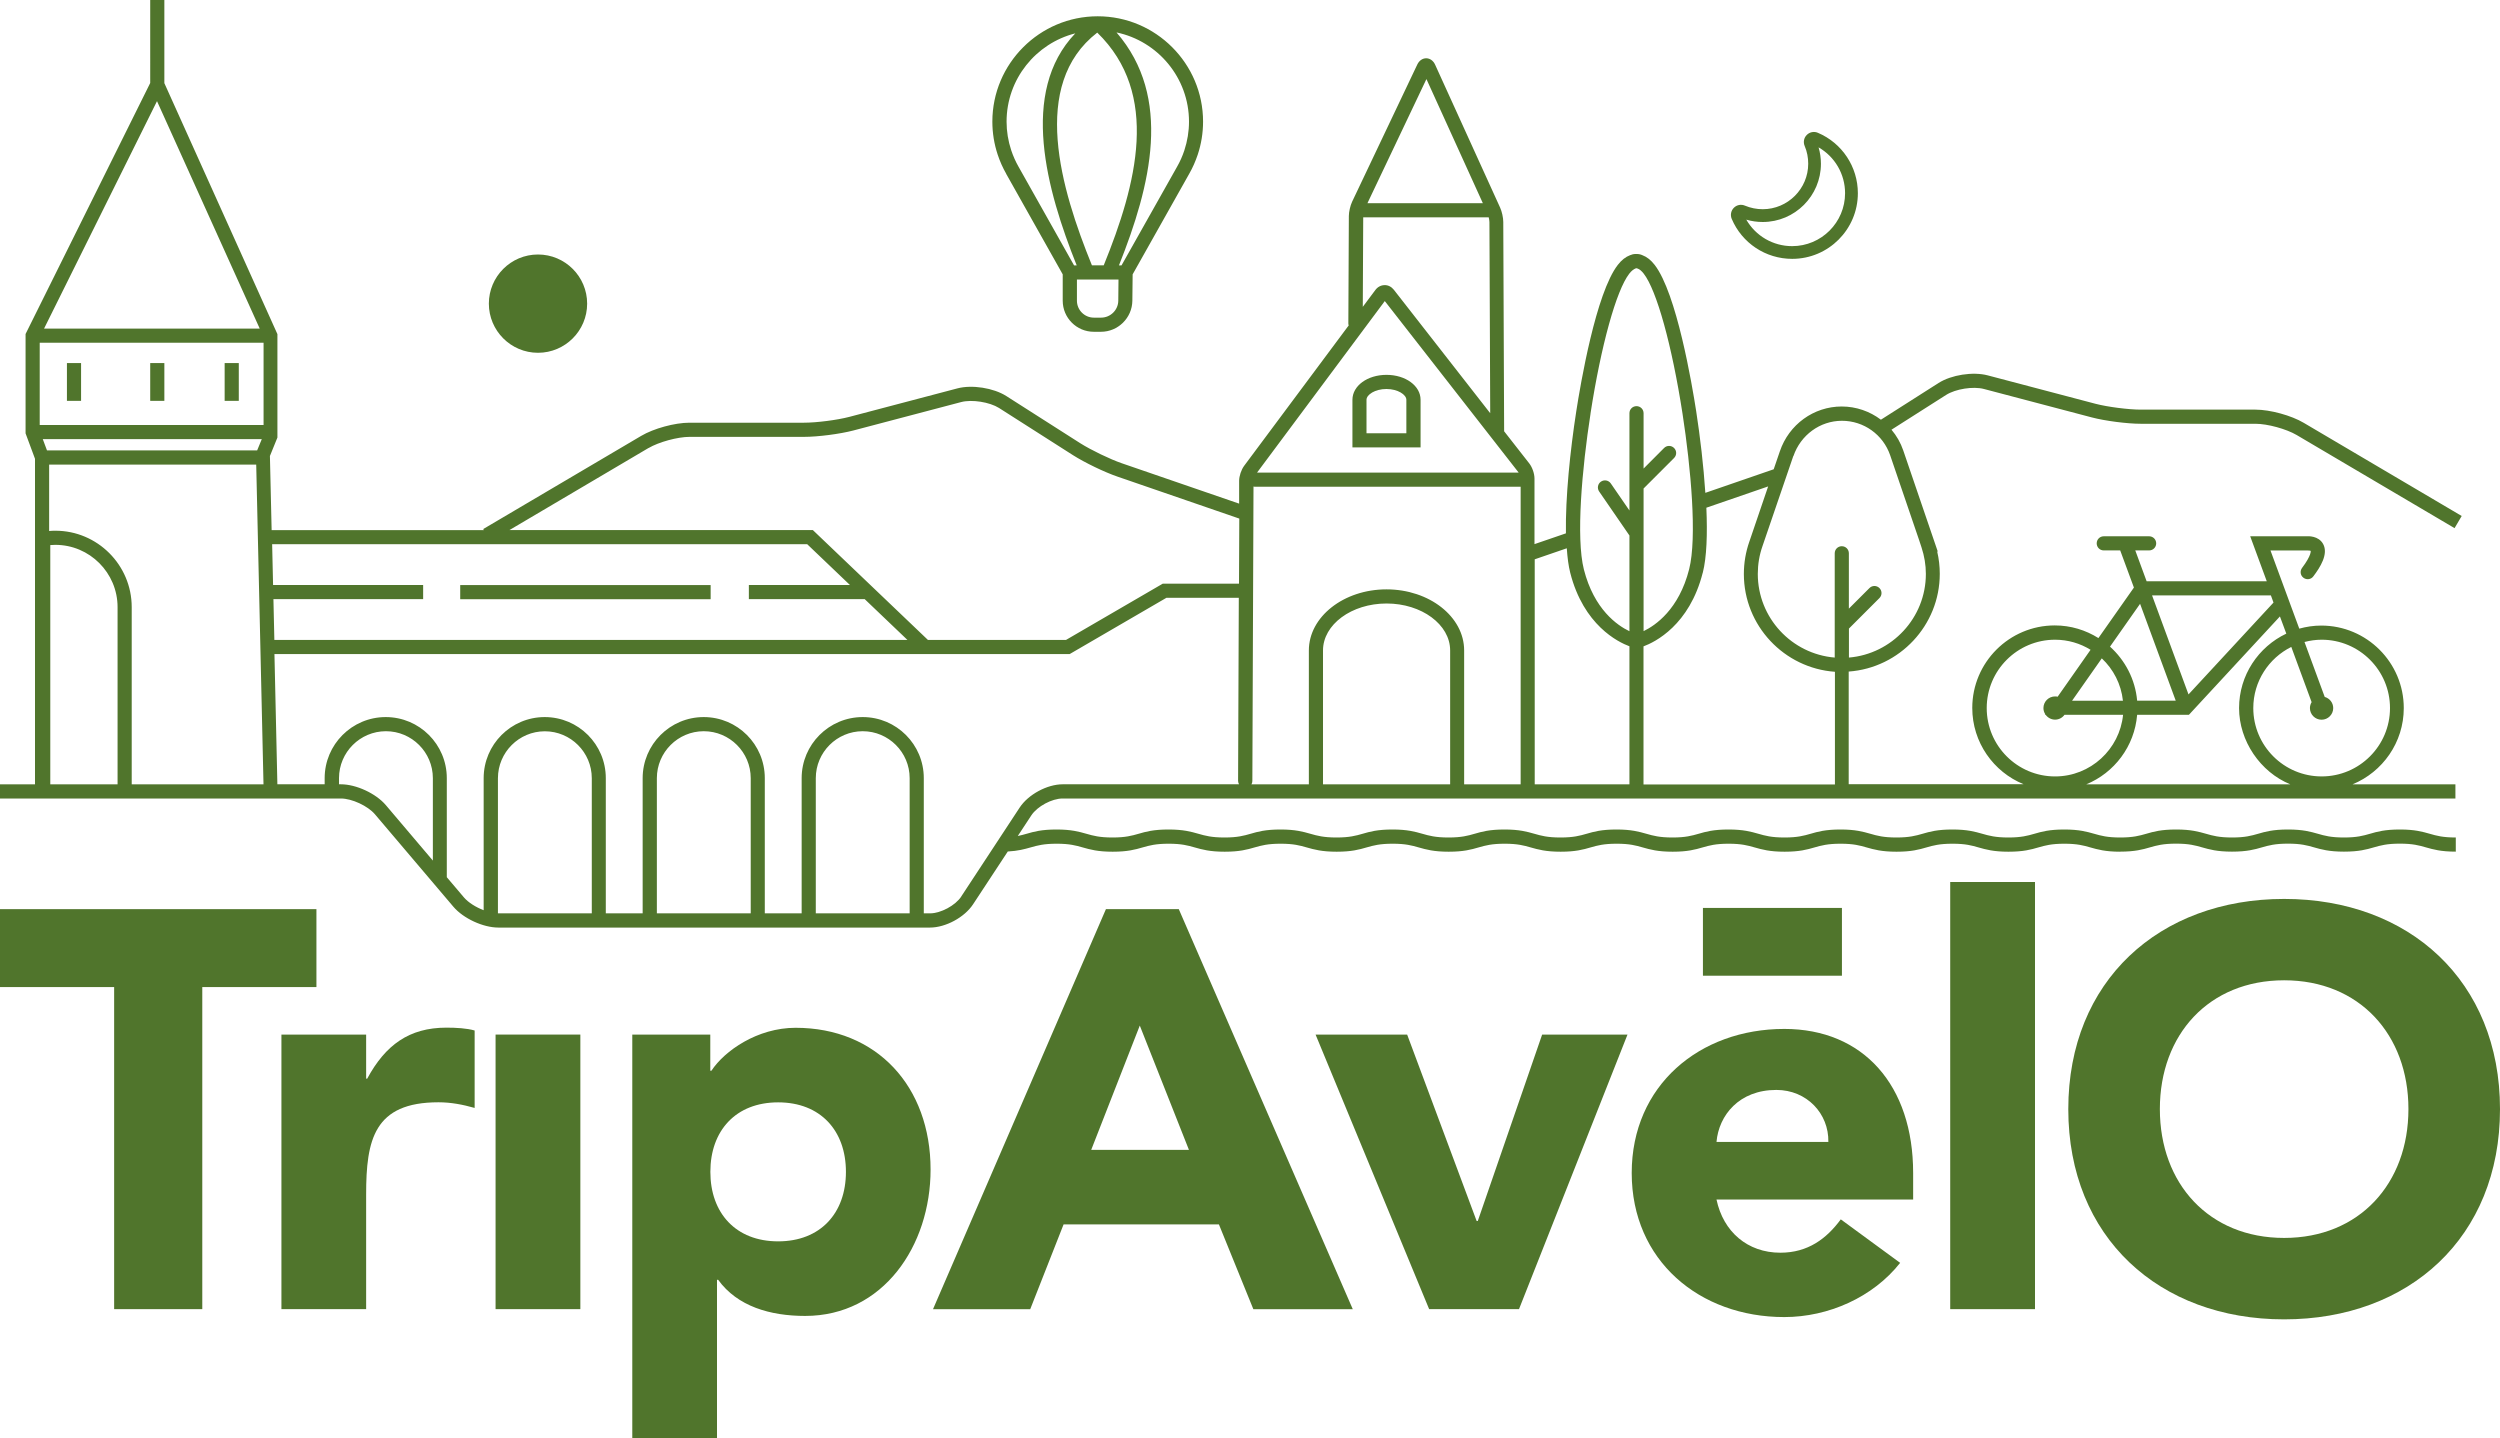 <svg xmlns="http://www.w3.org/2000/svg" id="Calque_2" viewBox="0 0 350 201.32"><defs><style>.cls-1{fill:#50752c;}</style></defs><g id="Calque_1-2"><g><path class="cls-1" d="M111.39,143.89c-5.38,0-9.97,3.24-11.79,6.01h-.16v-5.06h-10.92v56.48h11.86v-22.15h.16c2.69,3.72,7.28,5.06,12.18,5.06,10.92,0,17.56-9.81,17.56-20.49,0-11.63-7.51-19.85-18.91-19.85Zm-2.45,29.9c-5.93,0-9.49-3.96-9.49-9.73s3.56-9.73,9.49-9.73,9.49,3.96,9.49,9.73-3.56,9.73-9.49,9.73Z"></path><polygon class="cls-1" points="44.3 127.28 0 127.28 0 138.19 15.98 138.19 15.98 183.28 28.32 183.28 28.32 138.19 44.3 138.19 44.3 127.28"></polygon><path class="cls-1" d="M51.42,151.01h-.16v-6.17h-11.86v38.44h11.86v-16.06c0-7.67,1.11-12.9,10.13-12.9,1.74,0,3.4,.32,5.06,.79v-10.84c-1.11-.32-2.61-.4-3.96-.4-5.22,0-8.54,2.45-11.07,7.12Z"></path><rect class="cls-1" x="69.38" y="144.84" width="11.87" height="38.44"></rect><path class="cls-1" d="M154.83,127.28l-24.21,56.01h13.61l4.67-11.87h21.75l4.82,11.87h13.92l-24.36-56.01h-10.21Zm-2.06,33.7l6.8-17.4,6.88,17.4h-13.68Z"></path><polygon class="cls-1" points="206.89 170.94 206.73 170.94 197 144.84 184.18 144.84 200.08 183.28 212.66 183.28 227.85 144.84 215.9 144.84 206.89 170.94"></polygon><rect class="cls-1" x="273.03" y="123.48" width="11.87" height="59.8"></rect><path class="cls-1" d="M319.78,125.85c-17.48,0-30.22,11.47-30.22,29.43s12.74,29.43,30.22,29.43,30.22-11.47,30.22-29.43-12.74-29.43-30.22-29.43Zm0,47.46c-10.52,0-17.4-7.59-17.4-18.04s6.88-18.03,17.4-18.03,17.4,7.59,17.4,18.03-6.88,18.04-17.4,18.04Z"></path><path class="cls-1" d="M249.8,144.05c-11.86,0-21.36,7.91-21.36,20.17s9.49,20.17,21.36,20.17c6.17,0,12.42-2.77,16.22-7.59l-8.31-6.09c-1.98,2.69-4.59,4.67-8.46,4.67-4.59,0-7.99-2.93-8.94-7.44h27.53v-3.72c0-12.26-6.96-20.17-18.04-20.17Zm-9.49,15.82c.32-3.72,3.16-7.28,8.38-7.28,4.27,0,7.36,3.32,7.28,7.28h-15.66Z"></path><rect class="cls-1" x="238.41" y="127.11" width="19.46" height="9.49"></rect><path class="cls-1" d="M75.32,49.39c3.8,0,6.88-3.09,6.88-6.88s-3.08-6.88-6.88-6.88-6.88,3.09-6.88,6.88,3.08,6.88,6.88,6.88Z"></path><rect class="cls-1" x="9.37" y="50.83" width="1.98" height="5.29"></rect><rect class="cls-1" x="21.03" y="50.83" width="1.98" height="5.29"></rect><rect class="cls-1" x="31.45" y="50.83" width="1.98" height="5.29"></rect><path class="cls-1" d="M250.91,36.24c5.07,0,9.19-4.12,9.19-9.19,0-3.69-2.2-7.02-5.6-8.46-.53-.23-1.14-.11-1.55,.3-.41,.41-.52,1.01-.3,1.54,.34,.79,.5,1.63,.5,2.49,0,3.51-2.86,6.37-6.37,6.37-.86,0-1.7-.17-2.49-.5-.53-.23-1.14-.11-1.55,.3-.41,.41-.52,1.02-.3,1.55,1.44,3.4,4.76,5.6,8.46,5.6Zm-4.13-5.16c4.5,0,8.15-3.66,8.15-8.15,0-.79-.11-1.55-.33-2.3,2.28,1.31,3.71,3.74,3.71,6.42,0,4.09-3.32,7.41-7.41,7.41-2.68,0-5.11-1.43-6.42-3.71,.74,.22,1.51,.33,2.3,.33Z"></path><path class="cls-1" d="M194.11,52.48c-2.67,0-4.77,1.53-4.77,3.49v6.67h9.54v-6.67c0-1.96-2.1-3.49-4.77-3.49Zm2.79,8.18h-5.59v-4.69c0-.71,1.19-1.51,2.79-1.51s2.79,.8,2.79,1.51v4.69Z"></path><path class="cls-1" d="M140.86,24.33l7.92,14.08v3.69c0,2.4,1.95,4.35,4.35,4.35h1.01c2.39,0,4.36-1.95,4.39-4.34l.04-3.7,7.92-14.08c.48-.84,.87-1.72,1.19-2.67,.5-1.5,.75-3.06,.75-4.63,0-8.13-6.62-14.75-14.75-14.75s-14.75,6.62-14.75,14.75c0,1.57,.25,3.13,.75,4.63,.31,.93,.71,1.83,1.19,2.67Zm15.7,17.76c-.01,1.31-1.09,2.38-2.41,2.38h-1.01c-1.31,0-2.37-1.07-2.37-2.37v-2.96h5.82l-.03,2.95Zm9.9-25.06c0,1.36-.22,2.71-.66,4.05-.26,.78-.6,1.55-1.02,2.28l-7.77,13.8h-.36c4.48-11.22,7.53-23.53-.34-32.62,5.79,1.21,10.15,6.36,10.15,12.5Zm-12.85-12.47c8.85,8.59,5.53,21.22,.91,32.59h-1.65c-4.35-10.69-8.7-25.29,.75-32.59Zm-3.07,.11c-7.86,8.23-4,22,.2,32.49h-.37l-7.77-13.81c-.42-.73-.76-1.51-1.03-2.31-.43-1.3-.65-2.65-.65-4.01,0-5.95,4.1-10.96,9.62-12.36Z"></path><rect class="cls-1" x="64.43" y="81.91" width="35.06" height="1.98"></rect><path class="cls-1" d="M296.81,119.23c2.1,0,3.16-.3,4.19-.6,.94-.27,1.83-.52,3.65-.52s2.7,.25,3.64,.52c1.03,.29,2.09,.6,4.19,.6s3.16-.3,4.19-.6c.94-.27,1.83-.52,3.65-.52s2.7,.25,3.64,.52c1.03,.29,2.09,.6,4.19,.6s3.16-.3,4.19-.6c.94-.27,1.82-.52,3.64-.52s2.71,.25,3.64,.52c1.03,.29,2.09,.6,4.19,.6v-1.98c-1.82,0-2.71-.25-3.64-.52-1.03-.29-2.09-.6-4.19-.6s-3.16,.3-4.19,.6c-.94,.27-1.82,.52-3.64,.52s-2.71-.25-3.64-.52c-1.03-.29-2.09-.6-4.19-.6s-3.16,.3-4.19,.6c-.94,.27-1.82,.52-3.64,.52s-2.7-.25-3.64-.52c-1.03-.29-2.09-.6-4.19-.6s-3.16,.3-4.19,.6c-.94,.27-1.83,.52-3.64,.52s-2.7-.25-3.64-.52c-1.03-.29-2.09-.6-4.19-.6s-3.16,.3-4.19,.6c-.94,.27-1.83,.52-3.64,.52s-2.7-.25-3.64-.52c-1.03-.29-2.09-.6-4.19-.6s-3.16,.3-4.19,.6c-.94,.27-1.83,.52-3.65,.52s-2.71-.25-3.64-.52c-1.03-.29-2.09-.6-4.19-.6s-3.16,.3-4.19,.6c-.94,.27-1.82,.52-3.65,.52s-2.71-.25-3.65-.52c-1.03-.29-2.09-.6-4.19-.6s-3.16,.3-4.19,.6c-.94,.27-1.83,.52-3.65,.52s-2.71-.25-3.65-.52c-1.03-.29-2.09-.6-4.19-.6s-3.16,.3-4.19,.6c-.94,.27-1.82,.52-3.65,.52s-2.71-.25-3.65-.52c-1.03-.29-2.09-.6-4.19-.6s-3.16,.3-4.19,.6c-.94,.27-1.82,.52-3.65,.52s-2.71-.25-3.65-.52c-1.03-.29-2.09-.6-4.19-.6s-3.16,.3-4.19,.6c-.94,.27-1.83,.52-3.65,.52s-2.71-.25-3.65-.52c-1.03-.29-2.09-.6-4.19-.6s-3.16,.3-4.19,.6c-.94,.27-1.83,.52-3.65,.52s-2.71-.25-3.65-.52c-1.03-.29-2.09-.6-4.19-.6s-3.16,.3-4.19,.6c-.94,.27-1.83,.52-3.65,.52s-2.71-.25-3.65-.52c-1.03-.29-2.09-.6-4.19-.6s-3.16,.3-4.19,.6c-.39,.11-.78,.22-1.23,.31l1.9-2.89c.83-1.26,2.88-2.36,4.38-2.36h194.99v-1.98h-14.41c4.21-1.73,7.18-5.86,7.18-10.68,0-6.37-5.18-11.55-11.55-11.55-1.07,0-2.1,.16-3.08,.43l-4.03-10.94h5.22c.1-.01,.36,.02,.41,.05,0,0,.14,.6-1.21,2.39-.33,.44-.24,1.06,.2,1.38,.44,.33,1.06,.24,1.38-.2,.96-1.27,2.14-3.12,1.37-4.53-.65-1.18-2.14-1.09-2.23-1.08h-7.98l2.32,6.3h-16.82l-1.59-4.32h1.94c.55,0,.99-.44,.99-.99s-.44-.99-.99-.99h-6.35c-.55,0-.99,.44-.99,.99s.44,.99,.99,.99h2.3l1.92,5.2-4.97,7.07c-1.77-1.11-3.86-1.77-6.11-1.77-6.37,0-11.55,5.18-11.55,11.55,0,4.82,2.97,8.96,7.18,10.68h-24.48v-15.77c7.11-.51,12.75-6.45,12.75-13.69,0-1.04-.12-2.09-.36-3.11h.08s-4.83-14.15-4.83-14.15c-.37-1.09-.94-2.07-1.65-2.91l7.65-4.87c1.32-.84,3.79-1.23,5.3-.83l15.1,3.98c1.86,.49,4.95,.89,6.87,.89h16.04c1.68,0,4.31,.72,5.76,1.57l22.11,13.04,1-1.7-22.11-13.04c-1.75-1.04-4.72-1.85-6.76-1.85h-16.04c-1.75,0-4.67-.38-6.36-.82l-15.1-3.98c-2.06-.54-5.08-.07-6.87,1.07l-8.07,5.14c-1.55-1.17-3.46-1.85-5.49-1.85-3.91,0-7.39,2.52-8.66,6.28l-.86,2.51-9.57,3.3c-.25-3.79-.73-7.84-1.28-11.42-.59-3.81-2.75-16.55-5.82-20.5-.52-.67-1.09-1.12-1.71-1.35-.24-.11-.51-.17-.78-.17h-.17c-.27,0-.53,.06-.78,.17-.62,.23-1.19,.68-1.71,1.35-3.07,3.95-5.23,16.69-5.82,20.5-.85,5.48-1.53,12.03-1.45,17.09l-4.4,1.51v-9.19c0-.68-.31-1.57-.73-2.11l-3.52-4.5-.12-29.3c0-.6-.19-1.46-.44-2.01l-9.1-20.01c-.25-.56-.72-.89-1.24-.9h-.01c-.52,0-.99,.33-1.25,.88l-9.12,19.2c-.26,.55-.46,1.42-.46,2.02l-.07,15.05c0,.09,.03,.17,.05,.25l-14.64,19.66c-.4,.54-.7,1.43-.7,2.1v3.19s-16.42-5.65-16.42-5.65c-1.66-.57-4.32-1.86-5.81-2.8l-10.36-6.61c-1.79-1.14-4.81-1.62-6.87-1.07l-15.1,3.98c-1.7,.45-4.61,.82-6.36,.82h-16.04c-2.04,0-5.01,.81-6.76,1.85l-22.11,13.04,.09,.15h-29.71l-.24-10.38,1.05-2.58v-14.48L23.01,11.64V0h-1.98V11.62L3.58,46.76v13.91l1.32,3.56v45.58H0v1.98H47.72c1.55,0,3.78,1.04,4.78,2.22l10.98,12.94c1.39,1.63,4.15,2.91,6.29,2.91h60.43c2.18,0,4.83-1.43,6.03-3.26l4.86-7.39c1.46-.08,2.34-.33,3.19-.57,.94-.27,1.83-.52,3.65-.52s2.71,.25,3.65,.52c1.03,.29,2.09,.6,4.19,.6s3.16-.3,4.19-.6c.94-.27,1.83-.52,3.65-.52s2.71,.25,3.65,.52c1.03,.29,2.09,.6,4.19,.6s3.16-.3,4.19-.6c.94-.27,1.83-.52,3.65-.52s2.71,.25,3.65,.52c1.03,.29,2.09,.6,4.19,.6s3.16-.3,4.19-.6c.94-.27,1.83-.52,3.65-.52s2.71,.25,3.65,.52c1.03,.29,2.09,.6,4.19,.6s3.16-.3,4.19-.6c.94-.27,1.83-.52,3.65-.52s2.71,.25,3.65,.52c1.03,.29,2.09,.6,4.19,.6s3.16-.3,4.19-.6c.94-.27,1.82-.52,3.65-.52s2.71,.25,3.65,.52c1.03,.29,2.09,.6,4.19,.6s3.16-.3,4.19-.6c.94-.27,1.82-.52,3.64-.52s2.71,.25,3.65,.52c1.03,.29,2.09,.6,4.19,.6s3.16-.3,4.19-.6c.94-.27,1.83-.52,3.65-.52s2.71,.25,3.64,.52c1.03,.29,2.09,.6,4.19,.6s3.16-.3,4.19-.6c.94-.27,1.82-.52,3.65-.52s2.71,.25,3.64,.52c1.03,.29,2.09,.6,4.19,.6s3.16-.3,4.19-.6c.94-.27,1.83-.52,3.64-.52s2.71,.25,3.64,.52c1.03,.29,2.09,.6,4.19,.6Zm26.81-20.92c-.14,.24-.23,.52-.23,.82,0,.9,.73,1.63,1.63,1.63s1.63-.73,1.63-1.63c0-.75-.51-1.37-1.19-1.56l-2.83-7.69c.77-.2,1.57-.32,2.4-.32,5.28,0,9.57,4.29,9.57,9.57s-4.29,9.57-9.57,9.57-9.57-4.29-9.57-9.57c0-3.75,2.17-6.99,5.32-8.56l2.85,7.74Zm-3.54-9.6c-3.9,1.85-6.61,5.82-6.61,10.42s2.97,8.96,7.18,10.68h-28.58c3.93-1.61,6.77-5.33,7.13-9.74h7.25l12.74-13.77,.89,2.4Zm-2.15-5.34l.36,.99-11.9,12.86-5.1-13.86h16.64Zm-18.32,1.16l4.99,13.56h-5.4c-.27-2.99-1.69-5.66-3.8-7.56l4.22-6.01Zm-5.36,7.64c1.62,1.52,2.71,3.6,2.96,5.93h-7.12l4.16-5.93Zm-16.11,6.96c0-5.28,4.29-9.57,9.57-9.57,1.82,0,3.52,.52,4.97,1.41l-4.61,6.57c-.11-.03-.23-.04-.36-.04-.9,0-1.63,.73-1.63,1.63,0,.32,.1,.62,.26,.87l-.05,.07h.1c.3,.41,.78,.68,1.32,.68s1.03-.27,1.32-.68h8.2c-.48,4.83-4.56,8.63-9.52,8.63-5.28,0-9.57-4.29-9.57-9.57Zm-27.06-35.28c1.01-2.95,3.73-4.94,6.79-4.94s5.76,1.94,6.75,4.82l4.05,11.87,.34,1.03c.4,1.21,.61,2.46,.61,3.72,0,6.15-4.75,11.2-10.77,11.71v-4.06l4.27-4.27c.39-.39,.39-1.01,0-1.4s-1.01-.39-1.4,0l-2.88,2.88v-7.75c0-.55-.44-.99-.99-.99s-.99,.44-.99,.99v14.6c-6.02-.5-10.77-5.56-10.77-11.71,0-1.34,.22-2.65,.66-3.9l4.31-12.6Zm-12.69,16.33c.55-2.16,.66-5.43,.5-9.1l8.65-2.98-2.55,7.49s-.08,.22-.08,.23c0,0,0,0,0-.01,0,0,0,0,0,.01-.51,1.46-.77,2.98-.77,4.54,0,7.24,5.64,13.18,12.75,13.69v15.77h-26.8s0-.02,0-.04v-19.29c1.6-.59,6.43-2.96,8.29-10.3Zm-15.72-22.28c1.48-9.56,3.61-17.25,5.43-19.59,.29-.37,.59-.62,.93-.75h.11s.13,.04,.13,.04c.27,.09,.56,.34,.85,.71,1.82,2.34,3.95,10.03,5.43,19.59h0c1.18,7.64,2.05,17.37,.93,21.79-1.43,5.65-4.74,7.88-6.38,8.67v-19.97l4.27-4.27c.39-.39,.39-1.01,0-1.4-.39-.39-1.01-.39-1.4,0l-2.87,2.88v-7.75c0-.55-.44-.99-.99-.99s-.99,.44-.99,.99v13.62l-2.61-3.79c-.31-.45-.93-.56-1.38-.25s-.56,.93-.25,1.38l4.24,6.16v13.4c-1.68-.8-4.95-3.03-6.38-8.65-1.12-4.42-.26-14.15,.93-21.79Zm-7.8,20.4l4.48-1.54c.09,1.31,.24,2.48,.48,3.42,1.87,7.35,6.7,9.71,8.29,10.3v19.29s0,.02,0,.04h-13.26v-31.51Zm-11.86,31.51h-17.79v-18.75c0-3.62,3.99-6.57,8.9-6.57s8.9,2.95,8.9,6.57v18.75Zm-3.31-98.74l7.9,17.38h-16.16l8.26-17.38Zm-8.84,19.36h17.56c.06,.25,.1,.5,.1,.68l.11,26.74-13.49-17.28c-.33-.42-.81-.67-1.3-.65-.5,0-.97,.25-1.29,.68l-1.76,2.36,.06-12.54Zm3.01,11.72l18.71,23.97s.02,.03,.03,.04h-36.62l17.88-24.01Zm-18.54,67.19l.16-41.23s.09,.03,.14,.03h37.26v41.67h-7.91v-18.75c0-4.72-4.88-8.55-10.87-8.55s-10.87,3.84-10.87,8.55v18.75h-8.04c.08-.14,.13-.29,.13-.46ZM21.98,14.16l14.38,31.84H6.17L21.98,14.16ZM5.99,61.48h30.66l-.65,1.58H6.58l-.59-1.58Zm10.47,48.33H7.04v-33.5c.24-.02,.48-.03,.71-.03,4.8,0,8.71,3.91,8.71,8.72v24.81Zm1.98,0v-24.81c0-5.9-4.8-10.7-10.69-10.7-.29,0-.58,.01-.87,.04v-9.3h28.99l1.02,44.77H18.44Zm18.46-50.31H5.56v-11.52h31.34v11.52Zm53.89,3.23c1.44-.85,4.08-1.57,5.76-1.57h16.04c1.92,0,5-.4,6.87-.89l15.1-3.98c1.51-.4,3.99,0,5.31,.83l10.36,6.61c1.62,1.03,4.41,2.38,6.23,3l17.04,5.87-.04,9.11h-10.67l-13.55,7.88h-19.33l-16.11-15.38h-42.48l19.47-11.49Zm-52.51,21.15h20.96v-1.98h-21.01l-.13-5.71H113.01l5.98,5.71h-14.15v1.98h16.22l5.98,5.71H38.41l-.13-5.71Zm22.32,36.6l-6.59-7.77c-1.39-1.63-4.15-2.91-6.29-2.91h-.26v-.86c0-3.62,2.95-6.57,6.57-6.57s6.57,2.95,6.57,6.57v11.54Zm22.25,7.39h-13.08s-.04,0-.06,0v-18.92c0-3.62,2.95-6.57,6.57-6.57s6.57,2.95,6.57,6.57v18.93Zm22.25,0h-13.14v-18.93c0-3.62,2.95-6.57,6.57-6.57s6.57,2.95,6.57,6.57v18.93Zm22.25,0h-13.14v-18.93c0-3.62,2.95-6.57,6.57-6.57s6.57,2.95,6.57,6.57v18.93Zm7.23-2.36c-.83,1.26-2.88,2.36-4.38,2.36h-.87v-18.93c0-4.72-3.83-8.55-8.55-8.55s-8.55,3.84-8.55,8.55v18.93h-5.16v-18.93c0-4.72-3.83-8.55-8.55-8.55s-8.55,3.84-8.55,8.55v18.93h-5.16v-18.93c0-4.72-3.83-8.55-8.55-8.55s-8.55,3.84-8.55,8.55v18.49c-1.08-.41-2.14-1.07-2.75-1.78l-2.41-2.84v-13.87c0-4.72-3.83-8.55-8.55-8.55s-8.55,3.84-8.55,8.55v.86h-6.62l-.41-18.23h111.33l13.55-7.88h10.13l-.1,25.64c0,.17,.06,.33,.13,.47h-24.68c-2.18,0-4.83,1.43-6.03,3.26l-8.18,12.45Z"></path></g></g></svg>